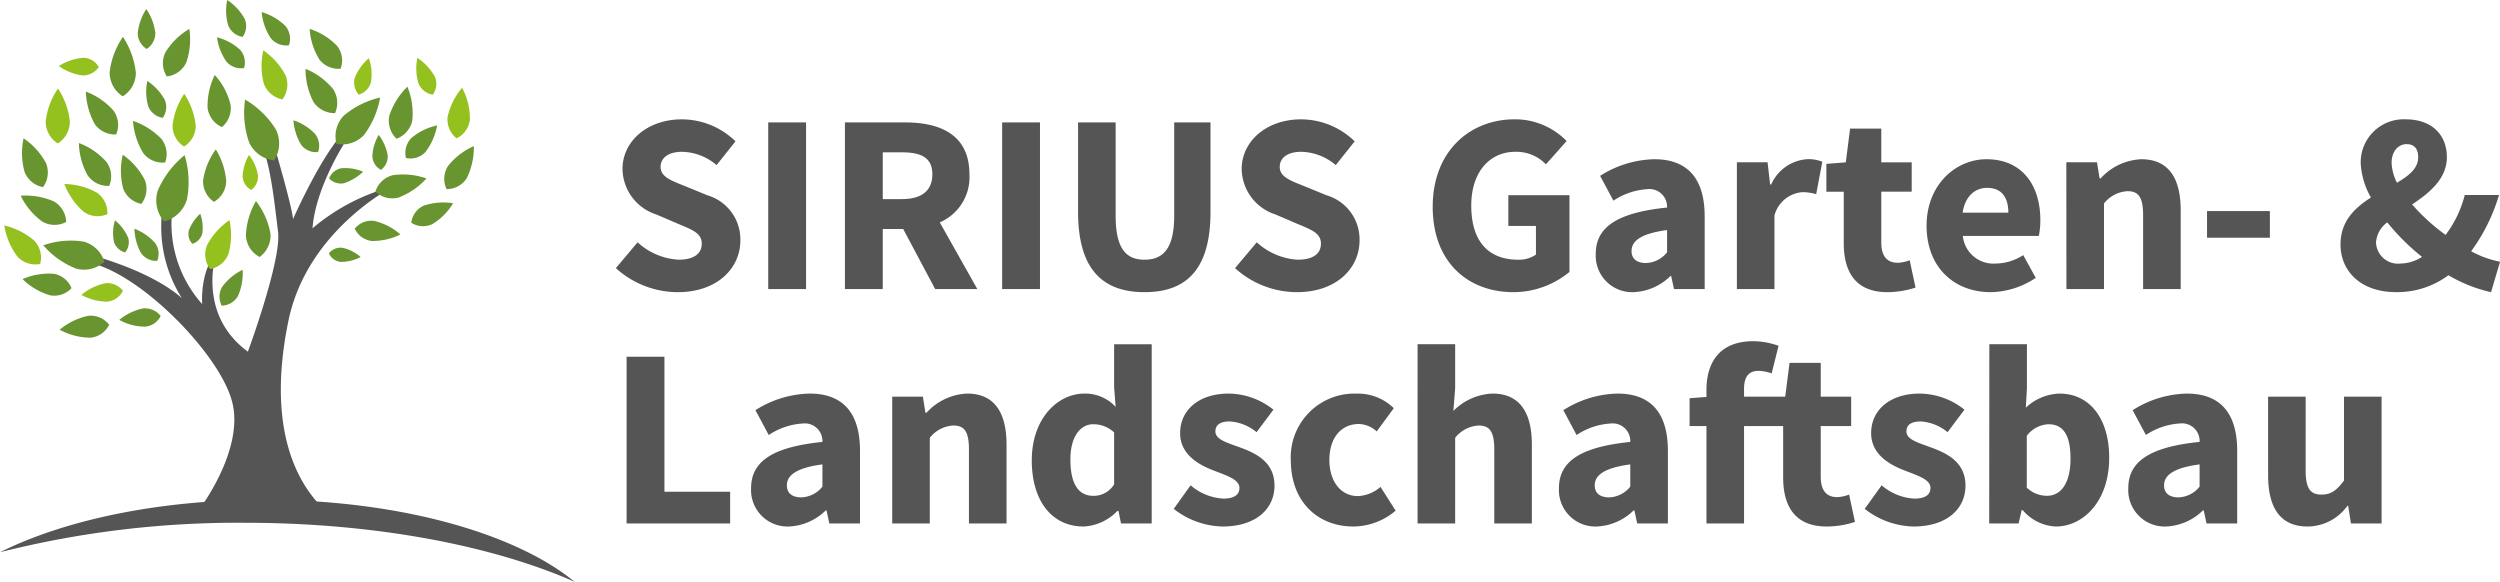<svg xmlns="http://www.w3.org/2000/svg" viewBox="0 0 234.696 54.617"><defs><style>.a{fill:#555}.b{fill:#68952f}.c{fill:#95c11f}</style></defs><path class="a" d="M57.816 25.172a8.672 8.672 0 005.808 2.256c3.72 0 5.88-2.256 5.88-4.848a4.315 4.315 0 00-3.1-4.248l-1.988-.816c-1.368-.552-2.4-.888-2.4-1.848 0-.888.792-1.416 1.992-1.416a5.134 5.134 0 013.264 1.248l1.776-2.232a7.244 7.244 0 00-5.04-2.064c-3.24 0-5.568 2.064-5.568 4.656a4.55 4.55 0 003.168 4.272l2.016.864c1.368.576 2.256.888 2.256 1.872 0 .936-.72 1.512-2.184 1.512a6.226 6.226 0 01-3.84-1.632zM72.12 27.14h3.552V11.492H72.12zM82.872 14.3h1.8c1.848 0 2.856.528 2.856 2.064s-1.008 2.328-2.856 2.328h-1.8zm8.88 12.84l-3.528-6.264a4.608 4.608 0 002.784-4.512c0-3.72-2.736-4.872-6.048-4.872h-5.64V27.14h3.552V21.5h1.92l3 5.64zm2.328 0h3.552V11.492H94.08zm7.128-7.248c0 5.256 2.184 7.536 6.24 7.536s6.192-2.28 6.192-7.536v-8.4h-3.408v8.76c0 3.072-1.032 4.128-2.784 4.128s-2.712-1.056-2.712-4.128v-8.76h-3.528zm14.736 5.28a8.672 8.672 0 005.808 2.256c3.72 0 5.88-2.256 5.88-4.848a4.315 4.315 0 00-3.1-4.248l-1.992-.816c-1.368-.552-2.4-.888-2.4-1.848 0-.888.792-1.416 1.992-1.416A5.134 5.134 0 01125.4 15.5l1.776-2.232a7.244 7.244 0 00-5.04-2.064c-3.24 0-5.568 2.064-5.568 4.656a4.55 4.55 0 003.168 4.272l2.016.864c1.368.576 2.256.888 2.256 1.872 0 .936-.72 1.512-2.184 1.512a6.226 6.226 0 01-3.84-1.632zm18.556-5.76c0 5.256 3.36 8.016 7.584 8.016a8.286 8.286 0 005.256-1.9v-7.2h-5.74v2.88h2.592V23.9a2.763 2.763 0 01-1.656.48c-2.952 0-4.416-1.872-4.416-5.088 0-3.144 1.728-5.04 4.128-5.04a3.839 3.839 0 012.88 1.176l1.944-2.188a6.767 6.767 0 00-4.872-2.04c-4.248.004-7.7 3.028-7.7 8.212zm15.308 4.416a3.421 3.421 0 003.528 3.6 5.238 5.238 0 003.48-1.512h.072l.264 1.224h2.88v-6.816c0-3.648-1.68-5.376-4.728-5.376a9.84 9.84 0 00-5.088 1.56l1.248 2.332a6.406 6.406 0 013.168-1.08 1.657 1.657 0 011.868 1.724c-4.7.48-6.692 1.848-6.692 4.344zm3.36-.264c0-.912.816-1.632 3.336-1.968v2.088a2.652 2.652 0 01-1.968 1.008c-.836 0-1.368-.36-1.368-1.128zm9.888 3.576h3.528v-6.912a2.946 2.946 0 012.616-2.188 4.447 4.447 0 011.3.192l.576-3.048a3.42 3.42 0 00-1.416-.24 3.986 3.986 0 00-3.384 2.376h-.1l-.24-2.088h-2.88zm10.032-4.32c0 2.76 1.152 4.608 4.1 4.608a8.572 8.572 0 002.64-.432l-.552-2.568a3.371 3.371 0 01-1.128.24c-.936 0-1.536-.552-1.536-1.9v-4.772h2.856V15.24h-2.856v-3.168h-2.928l-.404 3.168-1.824.144V18h1.632zm7.776-1.632c0 3.936 2.616 6.24 6.024 6.24a7.787 7.787 0 004.224-1.344l-1.176-2.136a4.8 4.8 0 01-2.568.792 2.884 2.884 0 01-3.1-2.592h7.132a6.988 6.988 0 00.144-1.488c0-3.24-1.68-5.712-5.064-5.712-2.856 0-5.616 2.376-5.616 6.24zm3.384-1.224c.24-1.584 1.2-2.328 2.3-2.328 1.416 0 1.992.96 1.992 2.328zm9.744 7.176h3.528V19.1a3.012 3.012 0 012.208-1.152c1.008 0 1.464.528 1.464 2.256v6.936h3.528v-7.392c0-2.976-1.1-4.8-3.7-4.8a5.486 5.486 0 00-3.816 1.8h-.1l-.24-1.512h-2.88zm13.2-4.824h5.9v-2.5h-5.9zm15.864.432a2.57 2.57 0 011.056-1.872 20.854 20.854 0 003.264 3.24 3.862 3.862 0 01-1.992.624 2.071 2.071 0 01-2.328-1.992zm1.464-7.464c0-1.08.624-1.752 1.416-1.752.744 0 1.08.48 1.08 1.224 0 1.056-.864 1.728-1.992 2.4a4.472 4.472 0 01-.504-1.872zm10.18 9.288a9.384 9.384 0 01-2.712-.984 17.239 17.239 0 002.616-5.28h-3.216a10.456 10.456 0 01-1.8 3.744 18.872 18.872 0 01-3.144-2.856c1.632-1.1 3.264-2.4 3.264-4.44 0-2.16-1.488-3.552-3.84-3.552a4.035 4.035 0 00-4.248 4.1 7.191 7.191 0 00.96 3.24c-1.536.984-2.856 2.232-2.856 4.416 0 2.4 1.8 4.464 5.208 4.464a8.042 8.042 0 004.92-1.584 13.788 13.788 0 004.004 1.588zM58.824 49.14h9.72v-2.976h-6.168V33.492h-3.552zm11.688-3.312a3.421 3.421 0 003.528 3.6 5.238 5.238 0 003.48-1.512h.072l.264 1.224h2.88v-6.816c0-3.648-1.68-5.376-4.728-5.376a9.84 9.84 0 00-5.088 1.56l1.248 2.332a6.406 6.406 0 013.168-1.08 1.657 1.657 0 011.872 1.728c-4.708.476-6.696 1.844-6.696 4.34zm3.36-.264c0-.912.816-1.632 3.336-1.968v2.088a2.652 2.652 0 01-1.968 1.008c-.84 0-1.368-.36-1.368-1.128zm9.888 3.576h3.528V41.1a3.012 3.012 0 012.212-1.152c1.008 0 1.464.528 1.464 2.256v6.936h3.528v-7.392c0-2.976-1.1-4.8-3.7-4.8a5.486 5.486 0 00-3.816 1.8h-.1l-.236-1.508h-2.88zm13.1-5.952c0 3.888 1.92 6.24 4.872 6.24a4.711 4.711 0 003.168-1.464h.1l.24 1.176h2.88V32.316h-3.528v4.056l.144 1.824a3.9 3.9 0 00-2.928-1.248c-2.52 0-4.944 2.352-4.944 6.24zm3.628-.048c0-2.256 1.008-3.312 2.136-3.312a2.819 2.819 0 011.968.768v4.872a2.236 2.236 0 01-1.944 1.08c-1.368 0-2.16-1.056-2.16-3.408zm9.7 4.632a7.684 7.684 0 004.56 1.656c3.192 0 4.9-1.68 4.9-3.84 0-2.184-1.7-3.024-3.216-3.576-1.232-.456-2.332-.744-2.332-1.512 0-.6.432-.936 1.344-.936a4.391 4.391 0 012.52 1.008l1.584-2.112a6.847 6.847 0 00-4.2-1.512c-2.76 0-4.56 1.512-4.56 3.72 0 1.968 1.7 2.952 3.144 3.5 1.224.48 2.424.84 2.424 1.632 0 .624-.456 1.008-1.512 1.008a5.131 5.131 0 01-3.072-1.248zm10.992-4.584c0 3.96 2.568 6.24 5.88 6.24a6.178 6.178 0 003.96-1.488l-1.42-2.232a3.431 3.431 0 01-2.136.864c-1.536 0-2.664-1.32-2.664-3.384s1.08-3.384 2.784-3.384a2.547 2.547 0 011.656.7l1.608-2.184a4.806 4.806 0 00-3.48-1.368 5.982 5.982 0 00-6.192 6.236zm11.9 5.952h3.528V41.1a3.012 3.012 0 012.208-1.152c1.008 0 1.464.528 1.464 2.256v6.936h3.528v-7.392c0-2.976-1.1-4.8-3.7-4.8a5.468 5.468 0 00-3.668 1.632l.168-2.14v-4.124h-3.528zm13.272-3.312a3.421 3.421 0 003.528 3.6 5.238 5.238 0 003.48-1.512h.072l.268 1.224h2.88v-6.816c0-3.648-1.68-5.376-4.728-5.376a9.84 9.84 0 00-5.088 1.56l1.244 2.332a6.406 6.406 0 013.168-1.08 1.657 1.657 0 011.872 1.728c-4.704.476-6.696 1.844-6.696 4.34zm3.36-.264c0-.912.816-1.632 3.336-1.968v2.088a2.652 2.652 0 01-1.968 1.008c-.84 0-1.368-.36-1.368-1.128zm23.88.864a3.371 3.371 0 01-1.128.24c-.936 0-1.536-.552-1.536-1.9v-4.772h2.856V37.24h-2.856v-3.172H168l-.408 3.168h-3.864v-.72c0-1.224.5-1.7 1.368-1.7a3.816 3.816 0 011.224.24l.648-2.592a7.121 7.121 0 00-2.376-.432c-3.216 0-4.392 2.064-4.392 4.584v.648l-1.584.12V40h1.584v9.14h3.528v-9.144h3.672v4.824c0 2.76 1.152 4.608 4.1 4.608a8.572 8.572 0 002.64-.432zm1.464 1.344a7.684 7.684 0 004.56 1.656c3.192 0 4.9-1.68 4.9-3.84 0-2.184-1.7-3.024-3.216-3.576-1.224-.456-2.328-.744-2.328-1.512 0-.6.432-.936 1.344-.936a4.391 4.391 0 012.52 1.008l1.584-2.112a6.847 6.847 0 00-4.2-1.512c-2.76 0-4.56 1.512-4.56 3.72 0 1.968 1.7 2.952 3.144 3.5 1.224.48 2.424.84 2.424 1.632 0 .624-.456 1.008-1.512 1.008a5.131 5.131 0 01-3.072-1.248zm11.688 1.368h2.76l.288-1.248h.1a4.322 4.322 0 003.1 1.536c2.568 0 5.016-2.352 5.016-6.456 0-3.648-1.8-6.024-4.68-6.024a4.839 4.839 0 00-3.144 1.32l.1-1.824v-4.128h-3.528zm3.528-3.36v-4.872a2.716 2.716 0 012.04-1.08c1.416 0 2.064 1.08 2.064 3.216 0 2.448-.984 3.5-2.208 3.5a2.737 2.737 0 01-1.896-.764zm9.528.048a3.421 3.421 0 003.528 3.6 5.238 5.238 0 003.48-1.512h.072l.264 1.224h2.88v-6.816c0-3.648-1.68-5.376-4.728-5.376a9.84 9.84 0 00-5.088 1.56l1.248 2.328a6.406 6.406 0 013.168-1.08 1.657 1.657 0 011.872 1.728c-4.704.48-6.696 1.848-6.696 4.344zm3.36-.264c0-.912.816-1.632 3.336-1.968v2.088a2.652 2.652 0 01-1.968 1.008c-.84 0-1.368-.36-1.368-1.128zm9.768-.936c0 2.976 1.1 4.8 3.7 4.8a4.64 4.64 0 003.744-1.944h.072l.256 1.656h2.88v-11.9h-3.528v7.872c-.7.936-1.224 1.32-2.112 1.32-1.032 0-1.488-.552-1.488-2.256V37.24h-3.528zM36.956 17.488a19.114 19.114 0 00-7.618 3.944c.289-3.905 3.155-8.253 3.155-8.253l.462-1.385c-2.347 1.712-5.444 8.773-5.444 8.773-.115-1.231-1.6-6.31-1.6-6.31l-1.6-1.116c1.077 1.751 1.462 6.079 1.789 8.58.366 2.636-2.828 11.293-2.828 11.293-4.906-3.6-2.943-9.331-2.943-9.331-1.6 1.828-1.347 4.867-1.347 4.867a11.337 11.337 0 01-2.866-8.215h-.943a12.506 12.506 0 001.9 7.657c-2.866-2.559-8.292-3.982-8.292-3.982l-.462.635c4.848.962 12.447 8.715 13.505 13.2 1.058 4.463-3.059 9.888-3.059 9.888l.846.519q2.539-.173 5.194-.173c1.616 0 3.194.058 4.733.154l.808-.481c-3.386-3.367-5.021-9.119-3.271-17.622 1.744-8.526 9.881-12.642 9.881-12.642z"/><path class="b" d="M34.167 12.678a2.8 2.8 0 01-2.578.827 2.792 2.792 0 01.673-2.636 8.059 8.059 0 013.424-1.712 8.2 8.2 0 01-1.519 3.521zm3.251 5.867a2.287 2.287 0 01-2.174-.558 2.277 2.277 0 011.635-1.539 6.524 6.524 0 013.155.308 6.827 6.827 0 01-2.616 1.789zm-5.441 6.042a1.364 1.364 0 01-1.1-.808 1.414 1.414 0 011.27-.519 3.935 3.935 0 011.712.866 4 4 0 01-1.882.461zm2.924-1.963a2.036 2.036 0 01-1.6-1.154 2 2 0 011.828-.731 5.751 5.751 0 012.462 1.27 5.892 5.892 0 01-2.69.615zm5.672-1.578a2.042 2.042 0 01-1.962-.135 2.03 2.03 0 011.154-1.6 5.82 5.82 0 012.77-.231 5.616 5.616 0 01-1.962 1.966zm-8.276-3.847a1.514 1.514 0 01-1.4-.442 1.524 1.524 0 011.135-.962 4.309 4.309 0 012.058.327 4.753 4.753 0 01-1.793 1.077zm7.642-2.925a1.928 1.928 0 01-1.828.558 2.007 2.007 0 01.5-1.866 5.569 5.569 0 012.424-1.193 5.736 5.736 0 01-1.096 2.501zm-1.232-2.962a2.334 2.334 0 01-1.481 1.712 2.33 2.33 0 01-.673-2.174 6.713 6.713 0 011.693-2.713 6.61 6.61 0 01.461 3.175zm-7.445-2.963a2.342 2.342 0 01.192 2.27 2.37 2.37 0 01-2.02-1.039 6.609 6.609 0 01-.75-3.116 6.563 6.563 0 012.578 1.885z"/><path class="c" d="M34.821 7.734a1.686 1.686 0 01-1.135 1.154 1.708 1.708 0 01-.385-1.578 4.8 4.8 0 011.327-1.847 4.558 4.558 0 01.193 2.271z"/><path class="b" d="M25.914 12.178a3 3 0 01-.173 2.886 2.964 2.964 0 01-2.347-1.674 8.479 8.479 0 01-.385-4.04 8.334 8.334 0 012.905 2.828zm.885-9.735a1.871 1.871 0 01.327 1.808 1.878 1.878 0 01-1.712-.673 5.282 5.282 0 01-.847-2.443 5.316 5.316 0 012.232 1.308z"/><path class="c" d="M26.818 7.099a2.3 2.3 0 01-.308 2.232 2.34 2.34 0 01-1.731-1.443 6.425 6.425 0 01-.058-3.155 6.393 6.393 0 012.097 2.366z"/><path class="b" d="M21.643 9.831a2.306 2.306 0 01-.808 2.1 2.308 2.308 0 01-1.347-1.789 6.528 6.528 0 01.673-3.1 6.291 6.291 0 011.482 2.789zm-4.098 8.907a3.04 3.04 0 01-2.135 2.058 3.031 3.031 0 01-.6-2.9 8.687 8.687 0 012.52-3.328 8.582 8.582 0 01.215 4.17zm-2.385-5.694a2.325 2.325 0 01.346 2.212 2.294 2.294 0 01-2.058-.885 6.7 6.7 0 01-.962-3.02 6.719 6.719 0 012.674 1.693zm14.428-.462a1.781 1.781 0 01.269 1.693 1.744 1.744 0 01-1.578-.673 5.071 5.071 0 01-.73-2.309 4.97 4.97 0 012.039 1.289zm2.059-8.269a2.2 2.2 0 01.327 2.135 2.257 2.257 0 01-1.982-.846 6.226 6.226 0 01-.923-2.889 6.063 6.063 0 012.578 1.6zM21.239 17.025a2.321 2.321 0 01-1.154 1.924 2.323 2.323 0 01-1.02-2 6.622 6.622 0 011.193-2.924 6.64 6.64 0 01.981 3zM17.487 5.868a2.3 2.3 0 01-1.828 1.308 2.3 2.3 0 01-.135-2.251 6.475 6.475 0 012.252-2.212 6.674 6.674 0 01-.289 3.155zm5.06-1.193a1.815 1.815 0 01.366 1.712 1.8 1.8 0 01-1.654-.6 5.131 5.131 0 01-.886-2.286 5.156 5.156 0 012.174 1.174zm-.211 23.124a1.826 1.826 0 01-1.52.9 1.83 1.83 0 01.038-1.77 5.251 5.251 0 011.924-1.6 5.254 5.254 0 01-.442 2.47zm-3.348-5.868a1.412 1.412 0 01-.923.962 1.34 1.34 0 01-.327-1.289 4.1 4.1 0 011.058-1.539 3.76 3.76 0 01.192 1.866zm6.406.02a2.494 2.494 0 01-1.02 2.174 2.414 2.414 0 01-1.289-2.02 7.027 7.027 0 01.943-3.232 7.018 7.018 0 011.366 3.078z"/><path class="c" d="M24.221 16.468a1.581 1.581 0 01-.635 1.366 1.528 1.528 0 01-.808-1.27 4.383 4.383 0 01.6-2.02 4.364 4.364 0 01.843 1.924z"/><path class="b" d="M36.399 14.583a1.581 1.581 0 01-.635 1.366 1.528 1.528 0 01-.808-1.27 4.383 4.383 0 01.6-2.02 4.609 4.609 0 01.843 1.924zm7.426 2.134a2.224 2.224 0 01-1.9 1.039 2.236 2.236 0 01.135-2.174 6.389 6.389 0 012.424-1.866 6.607 6.607 0 01-.659 3.001z"/><path class="c" d="M44.114 11.216a2.209 2.209 0 01-1.25 1.77 2.25 2.25 0 01-.846-2 6.306 6.306 0 011.366-2.751 6.222 6.222 0 01.73 2.981zm-3.291-4.021a1.723 1.723 0 01-.192 1.693 1.75 1.75 0 01-1.347-1.058 4.878 4.878 0 01-.1-2.4 5.21 5.21 0 011.639 1.765z"/><path class="b" d="M15.467 9.369a1.723 1.723 0 01-.192 1.693 1.75 1.75 0 01-1.347-1.063 4.878 4.878 0 01-.1-2.4 5.01 5.01 0 011.639 1.77zM22.97 1.77a1.723 1.723 0 01-.192 1.693A1.75 1.75 0 0121.431 2.4a4.878 4.878 0 01-.1-2.4 5.01 5.01 0 011.639 1.77zm-8.388 1.327a1.773 1.773 0 01-.808 1.5 1.76 1.76 0 01-.846-1.481 5.119 5.119 0 01.808-2.27 5.106 5.106 0 01.846 2.251z"/><path class="c" d="M7.81 5.427a1.708 1.708 0 011.462.866 1.783 1.783 0 01-1.52.789 4.858 4.858 0 01-2.232-.885 5.132 5.132 0 012.29-.77zm.039 14.449a2.278 2.278 0 002.232.231 2.311 2.311 0 00-.981-2.02 6.45 6.45 0 00-3.059-.811 6.619 6.619 0 001.808 2.6z"/><path class="b" d="M8.234 16.468a2.311 2.311 0 002.02.981 2.309 2.309 0 00-.247-2.232 6.485 6.485 0 00-2.6-1.789 6.513 6.513 0 00.827 3.04zm3.328 1.231a2.3 2.3 0 001.712 1.443 2.316 2.316 0 00.327-2.232 6.54 6.54 0 00-2.078-2.385 6.665 6.665 0 00.039 3.174zm-2.674-6.06a2.311 2.311 0 002.02.981 2.309 2.309 0 00-.25-2.232 6.485 6.485 0 00-2.597-1.789 6.778 6.778 0 00.827 3.04zm4.348 12.12a1.761 1.761 0 001.52.731 1.723 1.723 0 00-.192-1.674 5.044 5.044 0 00-1.944-1.346 5.053 5.053 0 00.616 2.289zm-2.54-1.058a1.529 1.529 0 001.039 1 1.452 1.452 0 00.289-1.4 4.211 4.211 0 00-1.231-1.616 4.088 4.088 0 00-.097 2.016z"/><path class="c" d="M21.451 23.836a2.292 2.292 0 01-1.732 1.426 2.322 2.322 0 01-.289-2.232 6.551 6.551 0 012.116-2.366 6.718 6.718 0 01-.095 3.172z"/><path class="b" d="M7.159 25.221a2.8 2.8 0 002.636-.654 2.8 2.8 0 00-1.943-1.885 7.849 7.849 0 00-3.79.346 7.83 7.83 0 003.097 2.193z"/><path class="c" d="M1.635 24.086a2.292 2.292 0 002.135.693 2.31 2.31 0 00-.539-2.174 6.687 6.687 0 00-2.827-1.443 6.444 6.444 0 001.231 2.924z"/><path class="b" d="M3.963 20.797a2.29 2.29 0 002.251.038 2.313 2.313 0 00-1.154-1.924 6.643 6.643 0 00-3.117-.538 6.518 6.518 0 002.02 2.424zm-1.655-4.656a2.292 2.292 0 001.731 1.424 2.322 2.322 0 00.289-2.232 6.421 6.421 0 00-2.116-2.347 6.634 6.634 0 00.096 3.155z"/><path class="c" d="M4.29 11.411a2.43 2.43 0 001.135 2.058 2.43 2.43 0 001.135-2.058 6.9 6.9 0 00-1.116-3.1 6.766 6.766 0 00-1.154 3.1zm11.909.382a2.3 2.3 0 001.077 1.962 2.3 2.3 0 001.1-1.962 6.657 6.657 0 00-1.077-2.982 6.59 6.59 0 00-1.1 2.982z"/><path class="b" d="M10.292 6.81a2.643 2.643 0 001.231 2.232 2.592 2.592 0 001.231-2.212 7.55 7.55 0 00-1.212-3.367 7.3 7.3 0 00-1.25 3.347z"/><path class="c" d="M10.062 28.321a1.849 1.849 0 001.481-1.02 1.852 1.852 0 00-1.635-.712 5.129 5.129 0 00-2.27 1.1 5.27 5.27 0 002.424.632z"/><path class="b" d="M8.498 31.704a2.2 2.2 0 001.751-1.212 2.183 2.183 0 00-1.962-.846 6.231 6.231 0 00-2.689 1.308 6.2 6.2 0 002.9.75zm-3.804-3.982a2.206 2.206 0 002.02-.673 2.21 2.21 0 00-1.654-1.347 6.221 6.221 0 00-2.943.5 6.178 6.178 0 002.577 1.52zm8.927 2.944a1.8 1.8 0 001.462-1 1.852 1.852 0 00-1.635-.712 5.062 5.062 0 00-2.251 1.077 5.028 5.028 0 002.424.635z"/><path class="a" d="M22.951 49.077c12.236 0 23.278 2.135 30.993 5.541-5.579-4.579-16.545-7.7-29.165-7.7-9.869 0-18.719 1.9-24.779 4.925a91.148 91.148 0 0122.951-2.766z"/></svg>